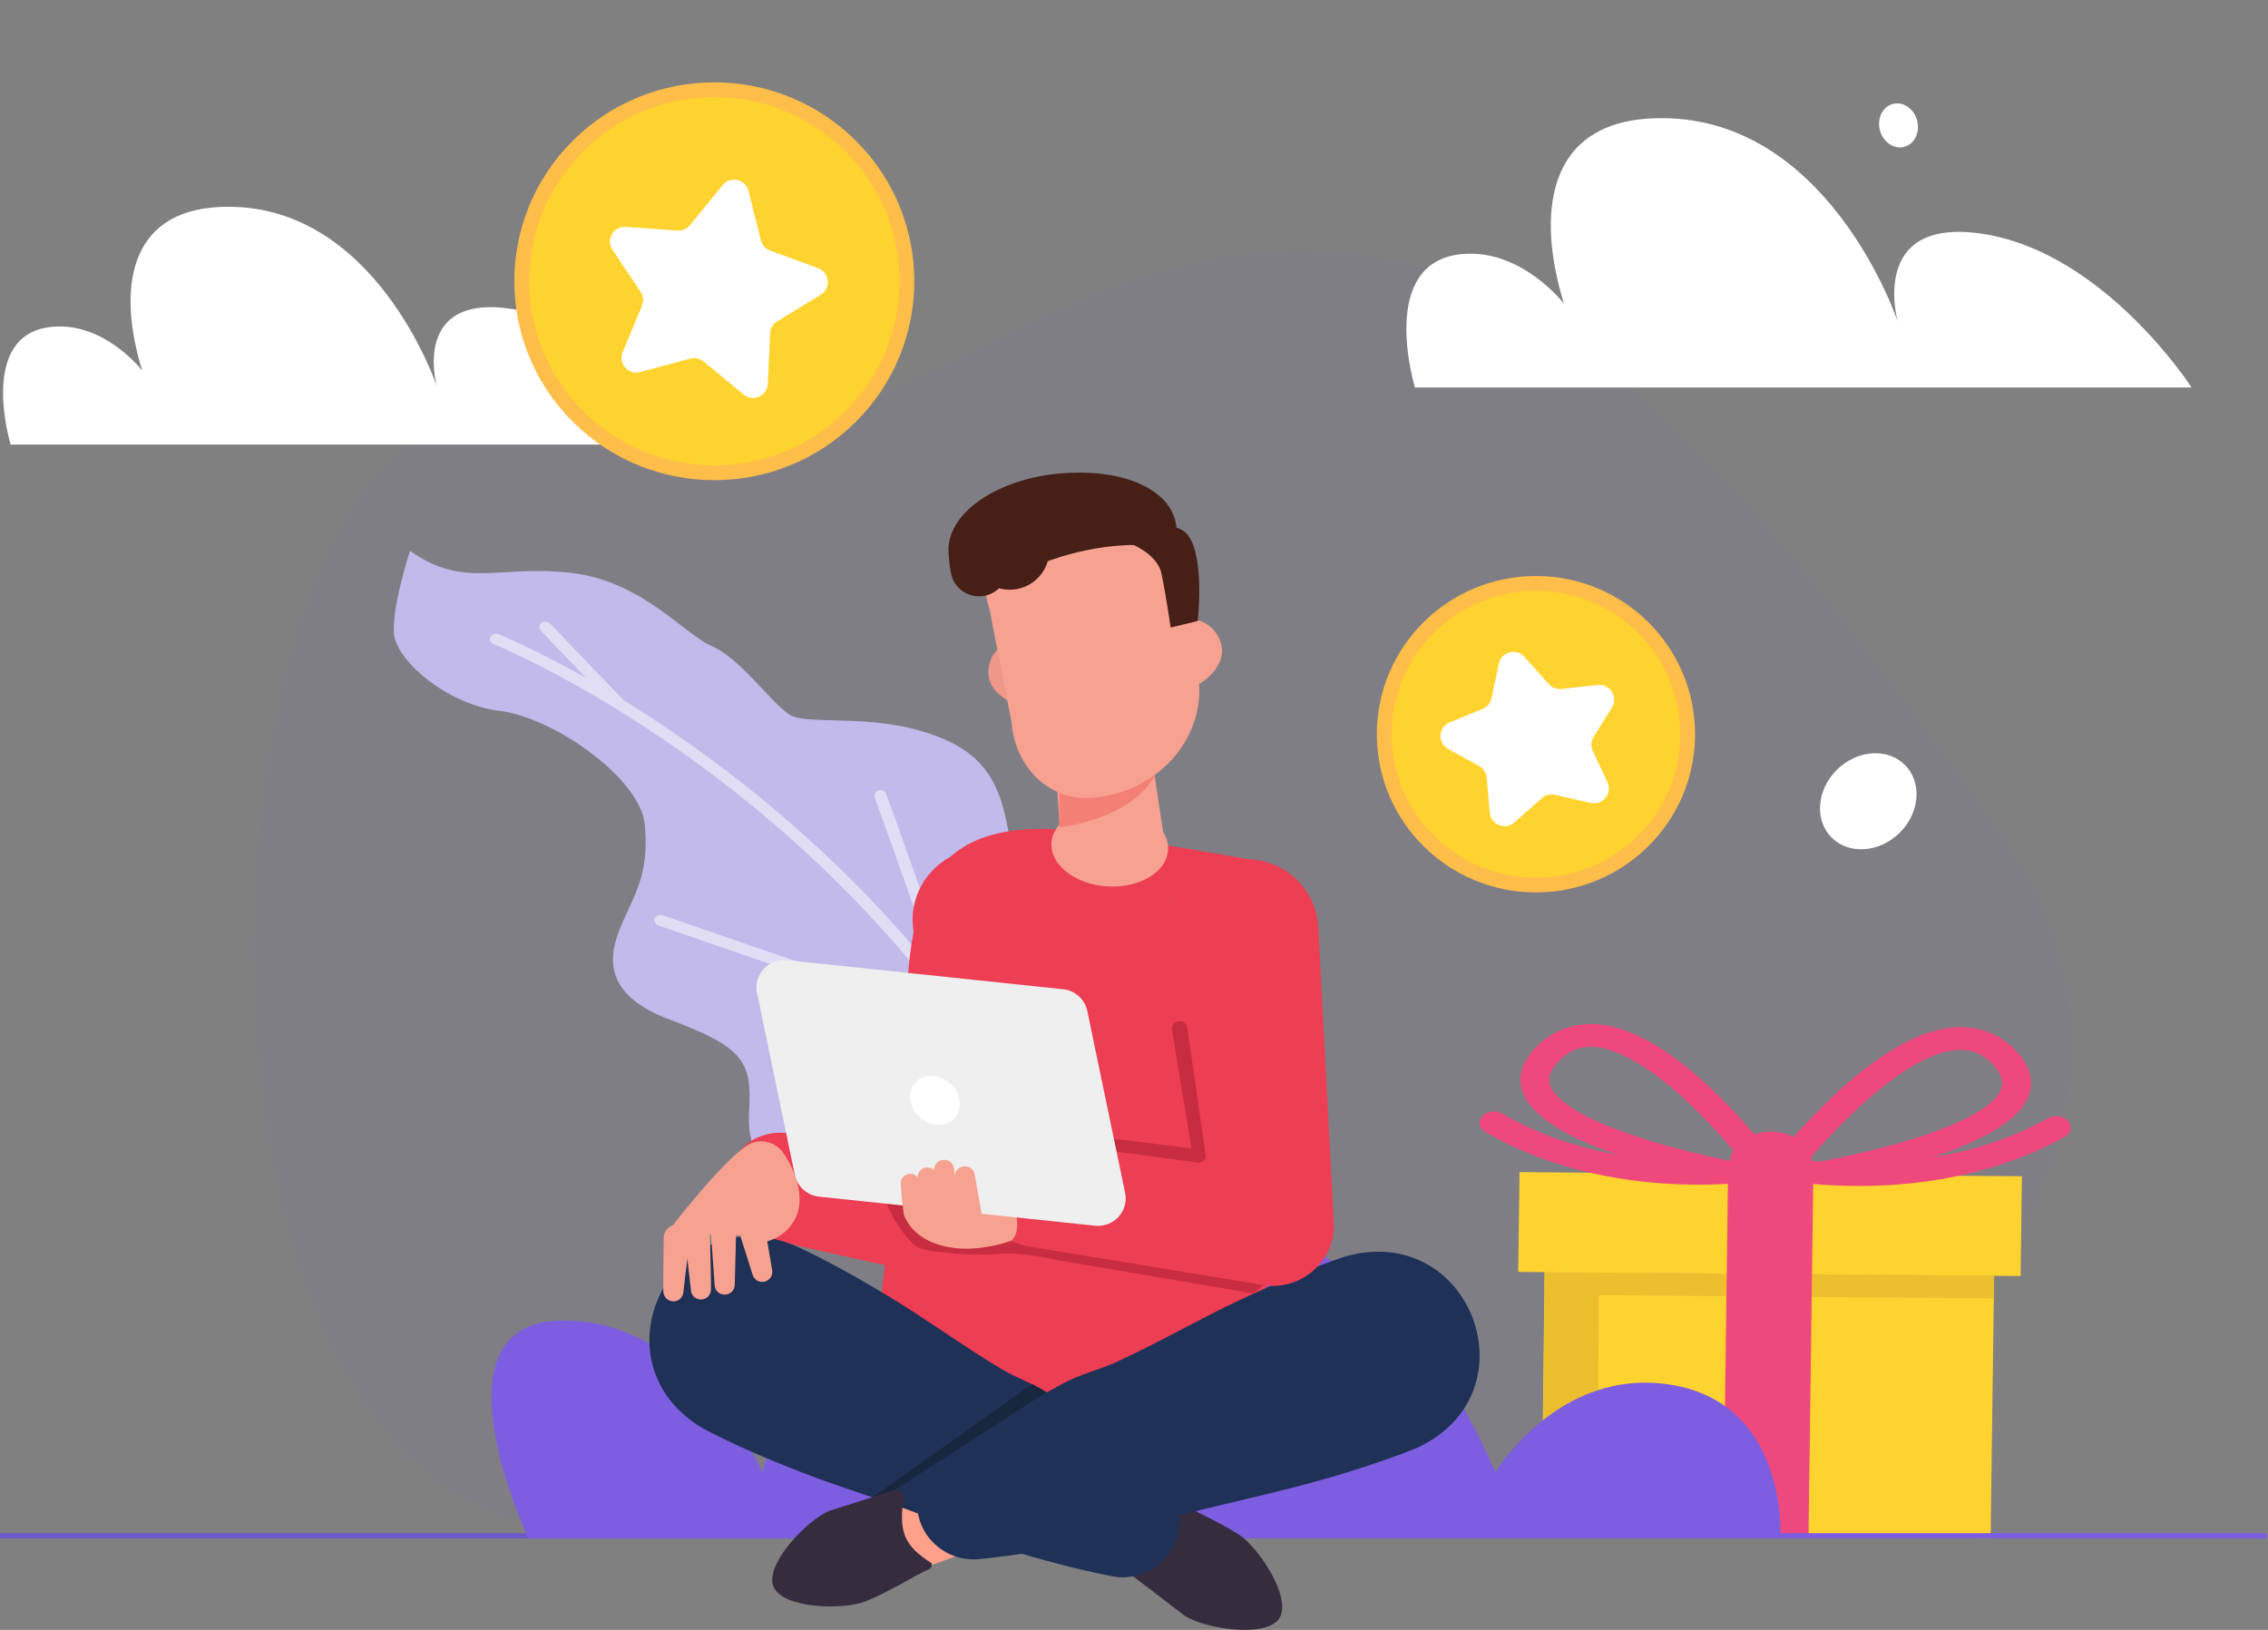 <svg width="192" height="138" viewBox="0 0 192 138" fill="none" xmlns="http://www.w3.org/2000/svg">
<rect x="0" y="0" width="192" height="138" fill="#808080" stroke="none"/>
<g id="Group">
<g id="Group_2" opacity="0.15">
<g id="Group_3">
<path id="Vector" opacity="0.4" d="M130.229 129.325C144.455 128.944 157.813 122.212 166.559 110.995C174.934 100.253 180.262 85.556 168.571 69.443C144.924 36.853 125.219 10.055 90.406 25.989C55.593 41.922 66.759 40.473 41.799 36.128C16.84 31.783 10.271 128.107 49.025 129.555C75.112 130.53 110.127 129.865 130.231 129.325H130.229Z" fill="#7D5EE0"/>
</g>
</g>
<g id="Group_4">
<path id="Vector_2" d="M89.865 98.874C89.865 98.874 102.318 94.279 99.733 86.238C97.148 78.196 88.191 80.108 86.524 75.65C84.854 71.193 86.107 65.505 80.366 62.789C74.627 60.073 68.385 61.596 66.769 60.467C65.153 59.337 62.613 55.708 60.268 54.712C57.922 53.715 54.34 49.153 48.237 48.489C42.131 47.825 39.268 49.884 34.711 46.634C34.711 46.634 33.061 51.693 33.375 53.828C33.689 55.964 37.782 59.64 42.337 60.195C46.893 60.751 54.2 65.909 54.581 69.788C54.963 73.666 53.897 75.455 52.808 77.859C51.718 80.265 50.407 83.979 56.684 86.323C62.962 88.668 63.657 89.886 63.42 94.019C63.183 98.15 64.922 101.857 76.316 101.272C88.407 100.651 89.865 98.874 89.865 98.874Z" fill="#C1BAEA"/>
<path id="Vector_3" d="M41.514 53.924C41.632 53.691 41.942 53.587 42.205 53.691C42.26 53.714 45.168 54.891 49.638 57.422L45.783 53.4C45.596 53.205 45.623 52.913 45.842 52.747C46.062 52.581 46.392 52.605 46.579 52.8L52.806 59.294C56.389 61.5 60.606 64.397 65.009 68.058C70.318 72.472 75.117 77.328 79.333 82.551C78.153 79.01 75.78 72.328 74.039 67.51C73.95 67.266 74.103 67.005 74.376 66.927C74.652 66.848 74.945 66.983 75.034 67.226C75.049 67.269 76.609 71.59 78.126 75.894C80.362 82.243 80.962 84.124 81.072 84.769C81.554 85.402 82.026 86.039 82.491 86.681C82.774 87.073 83.055 87.466 83.333 87.863C89.456 96.608 94.027 106.255 96.934 116.555L100.784 129.628C100.859 129.882 100.688 130.142 100.402 130.208C100.344 130.222 100.287 130.226 100.231 130.222C100.007 130.208 99.808 130.071 99.749 129.868L95.856 116.651C95.841 116.602 95.837 116.55 95.841 116.502C92.521 104.881 87.349 95.2 81.662 87.304L55.724 78.353C55.455 78.261 55.322 77.992 55.428 77.753C55.532 77.515 55.834 77.395 56.104 77.489L80.686 85.972C75.248 78.685 69.416 72.99 64.328 68.758C52.409 58.842 41.883 54.578 41.778 54.537C41.516 54.432 41.399 54.157 41.516 53.924H41.514Z" fill="white" fill-opacity="0.5"/>
</g>
<g id="Group_5">
<g id="Group_6">
<path id="Vector_4" d="M154.488 93.482C158.738 89.311 162.492 87.12 165.645 86.97C167.572 86.879 169.287 87.549 170.604 88.908C172.28 90.639 172.072 92.136 171.602 93.086C170.487 95.343 166.528 97.357 159.835 99.07C155.041 100.297 150.614 100.922 150.428 100.949L147.817 101.313L149.163 99.511C149.253 99.388 151.433 96.479 154.488 93.482ZM159.105 97.23C164.885 95.748 168.516 94.028 169.326 92.386C169.554 91.924 169.732 91.183 168.663 90.079C167.889 89.279 167.049 88.898 166.033 88.89C165.954 88.89 165.874 88.89 165.793 88.894C161.619 89.092 155.911 94.867 152.78 98.592C154.476 98.286 156.763 97.83 159.106 97.229L159.105 97.23Z" fill="#EF487D"/>
<path id="Vector_5" d="M135.136 86.719C138.285 86.921 141.979 89.173 146.118 93.413C149.091 96.46 151.193 99.404 151.281 99.529L152.577 101.353L149.978 100.946C149.792 100.917 145.382 100.219 140.623 98.912C133.976 97.089 130.072 95.01 129.017 92.734C128.573 91.776 128.404 90.276 130.126 88.574C131.479 87.236 133.212 86.594 135.136 86.719ZM131.311 92.072C132.079 93.728 135.662 95.507 141.401 97.085C143.72 97.723 145.989 98.216 147.676 98.55C146.799 97.459 145.585 96.027 144.182 94.59C140.586 90.905 137.303 88.792 134.938 88.64C134.857 88.634 134.776 88.632 134.696 88.631C133.681 88.622 132.831 88.99 132.035 89.776C130.936 90.863 131.095 91.607 131.311 92.072Z" fill="#EF487D"/>
<path id="Vector_6" d="M168.518 130.259L130.493 130.14L130.76 107.705L168.814 108.021L168.518 130.259Z" fill="#FFD32F"/>
<path id="Vector_7" d="M130.763 107.708L168.817 108.022L168.791 109.94L130.738 109.625L130.763 107.708Z" fill="#EDBF2F"/>
<path id="Vector_8" d="M130.493 130.141L130.906 100.015L135.404 100.036L135.235 130.155L130.493 130.141Z" fill="#EDBF2F"/>
<path id="Vector_9" d="M128.637 99.242L171.169 99.594L171.056 108.041L128.525 107.689L128.637 99.242Z" fill="#FFD32F"/>
<path id="Vector_10" d="M153.099 130.216H145.881L146.291 99.386L153.508 99.446L153.099 130.216Z" fill="#EF487D"/>
<path id="Vector_11" d="M127.206 94.297C132.497 97.397 138.371 98.211 142.367 98.35C146.722 98.501 149.869 97.904 149.936 97.891C150.59 97.762 151.253 98.076 151.416 98.592C151.579 99.109 151.182 99.632 150.527 99.761C150.399 99.786 147.562 100.334 143.432 100.3C143.079 100.297 142.717 100.29 142.346 100.278C137.985 100.136 131.567 99.251 125.75 95.844C125.209 95.527 125.096 94.924 125.498 94.495C125.9 94.068 126.664 93.979 127.207 94.296L127.206 94.297Z" fill="#EF487D"/>
<path id="Vector_12" d="M150.552 97.897C150.675 97.923 163.022 100.481 173.372 94.679C173.921 94.371 174.685 94.473 175.074 94.907C175.465 95.341 175.335 95.943 174.785 96.252C168.88 99.561 162.439 100.34 158.076 100.409C157.705 100.415 157.344 100.416 156.991 100.414C152.86 100.38 150.039 99.785 149.911 99.757C149.26 99.618 148.875 99.088 149.052 98.575C149.23 98.062 149.901 97.758 150.551 97.898L150.552 97.897Z" fill="#EF487D"/>
</g>
<path id="Vector_13" d="M147.437 100.523C146.071 99.445 146.071 97.697 147.437 96.619C148.803 95.541 151.018 95.541 152.384 96.619C153.751 97.697 153.751 99.445 152.384 100.523C151.018 101.601 148.803 101.601 147.437 100.523Z" fill="#EF487D"/>
</g>
<path id="Vector_14" d="M123.797 21.509C128.827 21.062 132.401 25.713 132.401 25.713C130.063 18.156 130.882 10.414 139.885 10.021C154.704 9.373 160.652 27.22 160.652 27.22C160.652 27.22 158.122 18.275 167.914 19.81C178.207 21.425 185.531 32.809 185.531 32.809H119.785C119.785 32.809 116.531 22.155 123.795 21.509H123.797Z" fill="white"/>
<path id="Vector_15" d="M160.83 70.496C162.54 68.796 162.731 66.229 161.258 64.762C159.783 63.295 157.202 63.487 155.492 65.188C153.782 66.888 153.591 69.455 155.064 70.922C156.539 72.389 159.12 72.197 160.83 70.496Z" fill="white"/>
<path id="Vector_16" d="M162.298 10.212C162.038 9.207 161.121 8.574 160.249 8.799C159.378 9.023 158.884 10.018 159.144 11.023C159.405 12.027 160.322 12.66 161.194 12.435C162.065 12.211 162.559 11.216 162.298 10.212Z" fill="white"/>
<path id="Vector_17" d="M4.443 27.666C8.883 27.271 12.039 31.378 12.039 31.378C9.974 24.706 10.697 17.871 18.646 17.522C31.728 16.949 36.98 32.706 36.98 32.706C36.98 32.706 34.745 24.81 43.392 26.165C52.478 27.59 58.946 37.641 58.946 37.641H0.902C0.902 37.641 -1.972 28.236 4.443 27.666Z" fill="white"/>
<g id="Group_7">
<path id="Vector_18" d="M150.722 130.224C150.722 130.224 151.432 118.851 141.448 117.244C131.947 115.715 126.584 124.66 126.584 124.66C126.584 124.66 118.272 103.711 103.896 104.356C90.506 104.957 101.746 130.224 101.746 130.224H150.724H150.722Z" fill="#7D5EE0"/>
<path id="Vector_19" d="M79.371 129.812H191.872V130.258H79.371V129.812Z" fill="#7D5EE0"/>
<path id="Vector_20" d="M1.52588e-05 129.812H66.559V130.258H1.52588e-05V129.812Z" fill="#6E59C9"/>
<path id="Vector_21" d="M83.821 130.26C83.821 130.26 81.924 118.694 73.954 117.079C66.372 115.544 64.558 124.67 64.558 124.67C64.558 124.67 58.511 111.192 47.038 111.84C36.352 112.444 44.736 130.258 44.736 130.258H83.823L83.821 130.26Z" fill="#7D5EE0"/>
</g>
<g id="Group_8">
<path id="Vector_22" d="M117.183 62.165C117.183 69.215 122.93 74.935 130.027 74.935C137.125 74.935 142.872 69.215 142.872 62.165C142.872 55.116 137.125 49.395 130.027 49.395C122.93 49.395 117.183 55.116 117.183 62.165Z" fill="#FFD32F" stroke="#FFBD4A" stroke-width="1.251"/>
<path id="Vector_23" d="M125.517 60.02C125.9 59.864 126.18 59.527 126.266 59.123L126.89 56.184C127.103 55.183 128.364 54.847 129.046 55.611L131.109 57.92C131.378 58.221 131.775 58.374 132.176 58.331L135.263 57.997C136.3 57.885 137.01 59.016 136.46 59.901L134.912 62.388C134.688 62.747 134.661 63.195 134.84 63.578L136.08 66.232C136.52 67.174 135.685 68.21 134.671 67.981L131.631 67.294C131.239 67.206 130.828 67.311 130.527 67.577L128.195 69.638C127.427 70.318 126.212 69.834 126.121 68.812L125.859 65.842C125.822 65.427 125.581 65.058 125.217 64.857L122.598 63.413C121.678 62.906 121.756 61.559 122.729 61.161L125.517 60.02Z" fill="white"/>
</g>
<g id="Group_9">
<path id="Vector_24" d="M48.941 12.348C42.574 18.68 42.574 28.947 48.941 35.279C55.309 41.612 65.633 41.612 72 35.279C78.368 28.947 78.368 18.68 72 12.348C65.633 6.015 55.309 6.015 48.941 12.348Z" fill="#FFD32F" stroke="#FFBD4A" stroke-width="1.251"/>
<path id="Vector_25" d="M57.358 19.518C57.763 19.547 58.158 19.376 58.415 19.061L61.178 15.671C61.828 14.874 63.109 15.159 63.36 16.156L64.414 20.342C64.515 20.741 64.806 21.066 65.193 21.209L69.265 22.716C70.245 23.079 70.374 24.412 69.482 24.956L65.798 27.205C65.444 27.421 65.22 27.799 65.2 28.213L64.997 32.5C64.949 33.53 63.745 34.062 62.951 33.405L59.566 30.605C59.254 30.347 58.836 30.256 58.445 30.361L54.192 31.506C53.19 31.775 52.315 30.778 52.712 29.819L54.346 25.877C54.506 25.49 54.462 25.049 54.229 24.702L51.85 21.151C51.271 20.287 51.939 19.134 52.977 19.208L57.358 19.518Z" fill="white"/>
</g>
<g id="Group_10">
<g id="Group_11">
<path id="Vector_26" d="M77.301 78.568L80.314 104.567L86.557 98.963L66.773 95.949C60.909 95.267 59.372 103.432 65.071 104.926L84.6 109.287C87.854 110.068 91.07 107.357 90.863 104.048L90.842 103.683L89.421 77.55C89.24 74.212 86.374 71.655 83.017 71.835C79.532 72.009 76.89 75.125 77.301 78.57V78.568Z" fill="#EE3E54"/>
<path id="Vector_27" d="M104.896 129.947C102.995 128.703 100.445 127.658 99.606 127.108C99.417 126.985 99.165 127.037 99.041 127.225C99.122 129.907 98.509 130.998 95.671 132.361C95.425 132.706 95.515 133.185 95.87 133.419L100.283 136.797C101.979 137.909 107.175 138.72 108.293 137.033C109.411 135.346 106.593 131.059 104.896 129.947Z" fill="#352C3E"/>
<path id="Vector_28" d="M97.291 62.686L98.868 73.101C96.724 77.602 91.8 77.052 89.952 74.005L89.346 64.258C90.586 61.676 94.422 60.376 97.293 62.688L97.291 62.686Z" fill="#F7A290"/>
<path id="Vector_29" d="M73.895 115.478C74.359 111.682 75.905 99.506 76.237 94.809C77.22 80.842 75.144 69.864 88.851 70.185C91.091 70.236 102.905 72.257 104.956 72.616C105.928 72.786 107.717 73.283 108.176 73.561C109.022 74.076 108.035 74.638 108.114 76.569C108.229 79.368 108.16 80.05 107.109 82.65C105.758 85.992 105.052 90.012 105.234 94.307C105.538 101.536 108.551 115.576 108.551 115.576C104.763 122.348 81.612 123.862 73.898 115.478H73.895Z" fill="#EE3E54"/>
<path id="Vector_30" d="M89.013 71.358C88.895 73.227 91.008 74.88 93.734 75.048C96.46 75.219 98.764 73.843 98.881 71.973C98.999 70.104 96.886 68.451 94.16 68.283C91.434 68.112 89.13 69.489 89.013 71.358Z" fill="#F7A290"/>
<path id="Vector_31" d="M77.623 132.74C78.014 132.74 78.413 132.673 78.803 132.533L89.028 128.852C90.829 128.204 91.76 126.228 91.108 124.439C90.457 122.648 88.469 121.722 86.67 122.37L76.445 126.051C74.644 126.699 73.713 128.676 74.365 130.465C74.876 131.868 76.206 132.738 77.625 132.738L77.623 132.74Z" fill="#FFA08A"/>
<path id="Vector_32" d="M59.482 120.927C62.181 122.359 65.001 123.54 67.849 124.656C71.415 126.047 75.138 127.102 78.699 128.53C80.114 129.119 81.386 129.983 82.859 130.44C83.594 130.676 84.33 130.908 85.07 131.132C88.033 132.027 91.029 132.852 94.135 133.459C96.732 133.967 99.251 132.286 99.762 129.704C100.102 127.988 99.462 126.301 98.237 125.215C95.868 123.13 93.391 121.26 90.879 119.46C89.626 118.578 88.394 117.633 86.983 117.017C86.293 116.695 85.595 116.383 84.933 116.001C81.633 114.052 78.531 111.749 75.254 109.774C72.634 108.2 69.981 106.686 67.197 105.42C56.889 101.318 49.997 115.282 59.482 120.927Z" fill="#1F3156"/>
<path id="Vector_33" d="M113.861 106.387C110.855 107.401 107.952 108.676 105.077 110.014C101.482 111.696 98.025 113.72 94.407 115.371C92.955 116.013 91.396 116.362 89.998 117.137C89.296 117.516 88.594 117.902 87.897 118.295C85.105 119.869 82.341 121.514 79.663 123.389C77.504 124.899 76.983 127.863 78.502 130.012C79.53 131.466 81.234 132.169 82.892 132.008C86.15 131.68 89.323 131.126 92.469 130.498C94.027 130.174 95.618 129.907 97.088 129.29C98.552 128.665 100.075 128.228 101.621 127.848C106.259 126.711 110.942 125.724 115.47 124.205C116.976 123.713 118.474 123.199 119.939 122.597C130.026 117.948 124.506 103.358 113.863 106.387H113.861Z" fill="#1F3156"/>
<path id="Vector_34" d="M73.266 135.586C75.377 134.74 77.692 133.248 78.624 132.875C78.834 132.79 78.934 132.554 78.847 132.345C76.582 130.886 76.031 129.763 76.518 126.667C76.374 126.268 75.925 126.069 75.529 126.228L70.226 127.915C68.342 128.67 64.714 132.459 65.474 134.332C66.233 136.205 71.381 136.341 73.266 135.586Z" fill="#352C3E"/>
<path id="Vector_35" d="M87.362 117.192L73.895 126.748L75.809 126.113L88.579 117.877C88.226 117.651 87.816 117.422 87.362 117.192Z" fill="#19263F"/>
<path id="Vector 1" d="M89.234 106.642L106.103 109.517L107.742 108.175C96.85 105.715 75.065 100.967 75.065 101.657C75.065 102.52 76.8 105.108 77.667 105.587C78.535 106.066 82.68 106.354 84.511 106.162C85.976 106.009 88.271 106.418 89.234 106.642Z" fill="#C82C40"/>
<path id="Vector_36" d="M99.481 79.508L102.369 104.031L108.314 98.379L88.17 96.463C82.275 96.112 81.209 104.355 86.985 105.522L106.951 108.797C110.126 109.358 113.099 106.715 112.916 103.519L112.895 103.145L111.601 78.488C111.426 75.15 108.563 72.587 105.207 72.759C101.711 72.928 99.063 76.055 99.481 79.506V79.508Z" fill="#EE3E54"/>
<path id="Vector_37" d="M86.653 95.957C86.688 95.689 86.935 95.497 87.204 95.532L100.856 97.228L99.215 87.174C99.145 86.308 100.402 86.181 100.516 87.035C100.514 87.04 102.072 97.823 102.068 97.826C102.107 98.181 101.785 98.49 101.43 98.438L87.079 96.507C86.811 96.471 86.622 96.228 86.655 95.959L86.653 95.957Z" fill="#C82C40"/>
<path id="Vector_38" d="M85.462 100.992C85.462 100.992 86.844 103.971 85.602 105.054C85.602 105.054 83.655 105.783 81.533 105.72C79.472 105.66 77.243 104.84 76.516 102.815L77.054 100.271L85.462 100.994V100.992Z" fill="#F7A290"/>
<path id="Vector_39" d="M69.337 101.319L92.706 103.779C94.285 103.945 95.57 102.538 95.249 100.996L92.047 85.599C91.84 84.609 91.013 83.863 89.998 83.757L66.629 81.296C65.05 81.13 63.765 82.537 64.086 84.079L67.288 99.477C67.495 100.466 68.323 101.212 69.337 101.319Z" fill="#EFEFEF"/>
<path id="Vector_40" d="M78.427 102.31C78.207 101.572 78.011 100.8 77.858 100.048C77.648 99.067 76.218 99.245 76.251 100.242C76.274 100.664 76.308 101.08 76.353 101.494C76.399 101.915 76.447 102.318 76.511 102.742C76.592 103.277 77.095 103.643 77.631 103.562C78.219 103.478 78.599 102.876 78.425 102.312L78.427 102.31Z" fill="#F7A290"/>
<path id="Vector_41" d="M79.867 102.368C79.68 101.484 79.476 100.472 79.37 99.59C79.215 98.543 77.706 98.633 77.673 99.686C77.669 100.209 77.692 100.702 77.721 101.199L77.77 101.937L77.829 102.679C77.876 103.244 78.373 103.666 78.942 103.62C79.562 103.576 80.008 102.972 79.865 102.368H79.867Z" fill="#F7A290"/>
<path id="Vector_42" d="M81.554 102.51C81.24 101.375 80.883 100.15 80.769 98.987C80.665 97.921 79.136 97.953 79.071 99.017C79.069 100.394 79.318 101.653 79.551 102.99C79.659 103.546 80.199 103.912 80.758 103.804C81.352 103.695 81.727 103.084 81.554 102.508V102.51Z" fill="#F7A290"/>
<path id="Vector_43" d="M83.22 103.454L82.522 99.464L82.518 99.447C82.3 98.394 80.777 98.594 80.833 99.663L81.176 103.726C81.224 104.289 81.724 104.709 82.29 104.661C82.894 104.615 83.329 104.046 83.22 103.455V103.454Z" fill="#F7A290"/>
<path id="Vector_44" d="M77.064 93.164C77.245 94.306 78.325 95.232 79.474 95.232C80.623 95.232 81.409 94.306 81.232 93.164C81.053 92.019 79.973 91.091 78.822 91.091C77.671 91.091 76.885 92.019 77.066 93.164H77.064Z" fill="white"/>
<path id="Vector_45" d="M89.252 56.469C89.492 57.992 89.224 59.627 87.693 59.866C86.162 60.105 83.947 58.856 83.707 57.334C83.467 55.812 84.513 54.384 86.046 54.146C87.576 53.907 89.012 54.947 89.252 56.472V56.469Z" fill="#EF9789"/>
<path id="Vector_46" d="M89.671 66.277L89.672 70.029C89.672 70.029 95.529 69.538 97.8 65.652L89.671 66.277Z" fill="#F47F75"/>
<path id="Vector_47" d="M83.415 49.794L83.411 49.767H83.415C83.196 45.631 86.796 42.026 91.53 41.678C96.318 41.328 100.451 44.442 100.761 48.636C100.814 49.354 100.749 50.054 100.586 50.728L101.462 57.327C101.788 59.792 101.005 62.283 99.295 64.215C97.585 66.15 95.097 67.355 92.418 67.552C88.615 67.83 85.897 64.709 85.638 61.194L83.767 51.572C83.588 51.041 83.469 50.483 83.427 49.903C83.425 49.866 83.425 49.827 83.422 49.79L83.415 49.794Z" fill="#F7A290"/>
<path id="Vector_48" d="M97.856 55.408C97.97 56.944 98.603 58.478 100.148 58.365C101.693 58.251 103.566 56.534 103.452 54.998C103.338 53.462 101.993 52.306 100.446 52.419C98.902 52.533 97.739 53.87 97.853 55.408H97.856Z" fill="#F7A290"/>
<path id="Vector_49" d="M82.129 46.84C82.264 48.677 83.874 50.058 85.722 49.921C87.57 49.787 88.958 48.186 88.821 46.349C88.686 44.511 87.076 43.13 85.228 43.267C83.38 43.401 81.992 45.002 82.129 46.84Z" fill="#461F16"/>
<path id="Vector_50" d="M89.999 40.068C96.581 39.586 100.735 42.535 99.347 46.493C94.1 45.232 86.833 47.605 84.562 49.81C83.721 50.628 82.404 50.723 81.456 50.028C80.48 49.315 80.415 48.337 80.303 46.822C80.056 43.502 84.399 40.475 89.997 40.065L89.999 40.068Z" fill="#461F16"/>
<path id="Vector_51" d="M95.06 45.756C95.06 45.756 97.93 46.662 98.324 48.559C98.72 50.457 99.104 53.133 99.104 53.133L101.397 52.579C101.397 52.579 102.005 47.25 100.586 45.339C99.167 43.427 95.06 45.756 95.06 45.756Z" fill="#461F16"/>
</g>
<g id="Group 1000006592">
<path id="Vector_52" d="M66.33 97.644C66.979 98.618 67.718 100.079 67.689 101.665C67.658 103.321 66.478 104.74 64.855 105.119L63.669 104.646L56.453 104.389C56.453 104.389 61.836 97.322 63.768 96.734C64.732 96.44 65.771 96.81 66.328 97.646L66.33 97.644Z" fill="#F7A290"/>
<path id="Vector_53" d="M60.124 103.585L60.5 108.802V108.834C60.612 109.899 62.139 109.86 62.2 108.796L62.337 103.528C62.353 102.92 61.871 102.414 61.258 102.397C60.606 102.375 60.07 102.937 60.124 103.583V103.585Z" fill="#F7A290"/>
<path id="Vector_54" d="M57.874 104.066C58.042 105.412 58.319 107.586 58.458 108.915L58.485 109.203C58.555 110.303 60.126 110.293 60.186 109.199C60.195 108.81 60.18 108.229 60.176 107.836C60.163 107 60.103 104.76 60.08 103.898C60.064 103.29 59.555 102.809 58.942 102.824C58.291 102.838 57.784 103.424 57.872 104.068L57.874 104.066Z" fill="#F7A290"/>
<path id="Vector_55" d="M56.189 104.792C56.178 105.842 56.147 107.723 56.151 108.755C56.151 108.848 56.151 109.103 56.155 109.194C56.068 110.361 57.666 110.566 57.853 109.426C57.882 109.128 57.942 108.59 57.976 108.293C58.059 107.583 58.304 105.681 58.397 104.949C58.478 104.343 58.046 103.787 57.437 103.71C56.785 103.624 56.193 104.138 56.187 104.79L56.189 104.792Z" fill="#F7A290"/>
<path id="Vector_56" d="M62.596 104.401L63.71 107.917L63.719 107.946C64.064 108.939 65.52 108.584 65.37 107.551L64.745 103.873C64.643 103.271 64.07 102.867 63.465 102.969C62.802 103.074 62.382 103.768 62.596 104.401Z" fill="#F7A290"/>
</g>
</g>
</g>
</svg>
